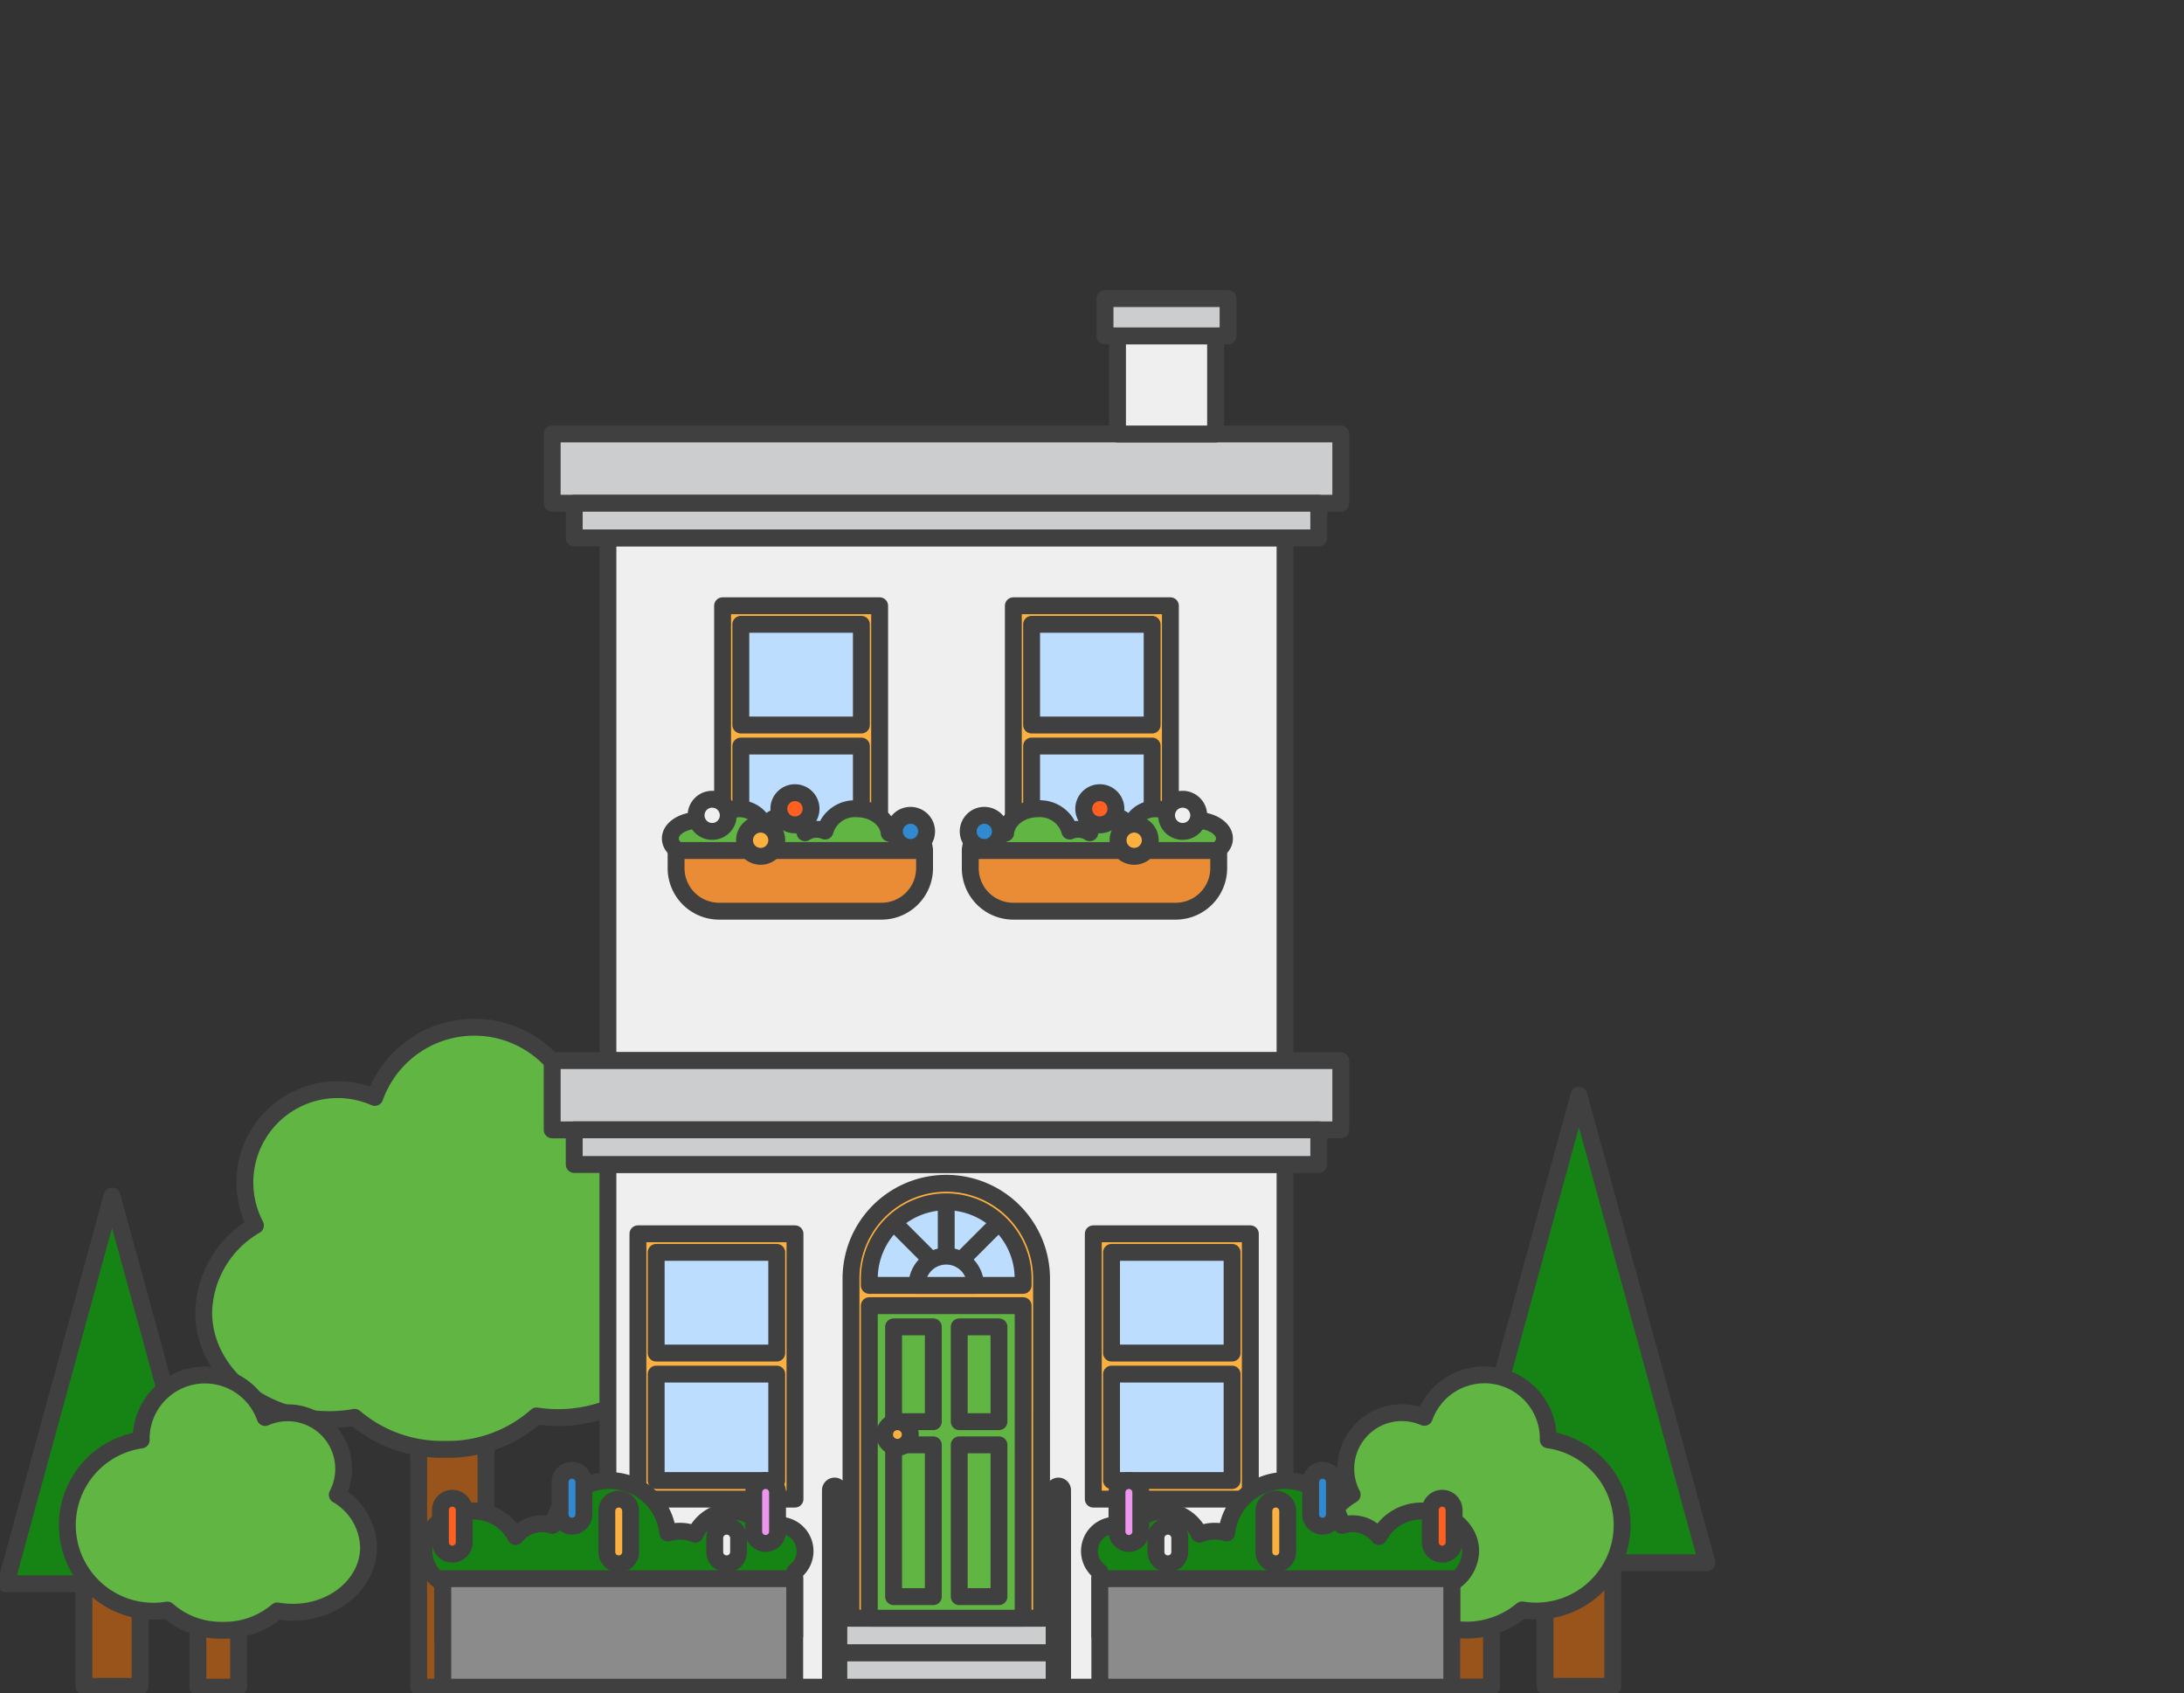 <svg xmlns="http://www.w3.org/2000/svg" xmlns:xlink="http://www.w3.org/1999/xlink" width="258.844" height="200.659" viewBox="0 0 258.844 200.659">
  <rect x="0" y="0" width="258.844" height="200.659" fill="#333333" stroke="none"/>
  <defs>
    <clipPath id="clip-path">
      <rect id="Rectangle_1112" data-name="Rectangle 1112" width="258.844" height="200.659" fill="none"/>
    </clipPath>
  </defs>
  <g id="Freelancer_Icon" data-name="Freelancer Icon" transform="translate(-351 -15063.34)">
    <g id="Group_1179" data-name="Group 1179" transform="translate(351 15063.34)">
      <rect id="Rectangle_1110" data-name="Rectangle 1110" width="8.025" height="20.045" transform="translate(183.118 179.821)" fill="#99541c"/>
      <g id="Group_1172" data-name="Group 1172">
        <g id="Group_1171" data-name="Group 1171" clip-path="url(#clip-path)">
          <rect id="Rectangle_1111" data-name="Rectangle 1111" width="8.025" height="20.045" transform="translate(183.118 179.821)" fill="none" stroke="#404040" stroke-linejoin="round" stroke-width="2"/>
        </g>
      </g>
      <path id="Path_1736" data-name="Path 1736" d="M263.272,187.284l7.587,27.7,7.587,27.7H248.1l7.587-27.7Z" transform="translate(-76.141 -57.477)" fill="#158415"/>
      <path id="Path_1737" data-name="Path 1737" d="M263.272,187.284l7.587,27.7,7.587,27.7H248.1l7.587-27.7Z" transform="translate(-76.141 -57.477)" fill="none" stroke="#404040" stroke-linejoin="round" stroke-width="2"/>
      <rect id="Rectangle_1113" data-name="Rectangle 1113" width="6.656" height="16.625" transform="translate(9.95 183.241)" fill="#99541c"/>
      <g id="Group_1174" data-name="Group 1174">
        <g id="Group_1173" data-name="Group 1173" clip-path="url(#clip-path)">
          <rect id="Rectangle_1114" data-name="Rectangle 1114" width="6.656" height="16.625" transform="translate(9.95 183.241)" fill="none" stroke="#404040" stroke-linejoin="round" stroke-width="2"/>
        </g>
      </g>
      <path id="Path_1738" data-name="Path 1738" d="M13.585,204.527,19.878,227.5l6.293,22.975H1L7.293,227.5Z" transform="translate(-0.307 -62.769)" fill="#158415"/>
      <g id="Group_1176" data-name="Group 1176">
        <g id="Group_1175" data-name="Group 1175" clip-path="url(#clip-path)">
          <path id="Path_1739" data-name="Path 1739" d="M13.585,204.527,19.878,227.5l6.293,22.975H1L7.293,227.5Z" transform="translate(-0.307 -62.769)" fill="none" stroke="#404040" stroke-linejoin="round" stroke-width="2"/>
        </g>
      </g>
      <rect id="Rectangle_1117" data-name="Rectangle 1117" width="4.818" height="17.667" transform="translate(171.957 182.28)" fill="#99541c"/>
      <g id="Group_1178" data-name="Group 1178">
        <g id="Group_1177" data-name="Group 1177" clip-path="url(#clip-path)">
          <rect id="Rectangle_1118" data-name="Rectangle 1118" width="4.818" height="17.667" transform="translate(171.957 182.28)" fill="none" stroke="#404040" stroke-linejoin="round" stroke-width="2"/>
          <path id="Path_1740" data-name="Path 1740" d="M252.813,242.794c0-.042.007-.083.007-.125a7.563,7.563,0,0,0-14.691-2.533,6.646,6.646,0,0,0-8.554,9.167,7.4,7.4,0,0,0-3.705,6.22c0,4.25,4.019,7.7,8.977,7.7a10.443,10.443,0,0,0,1.833-.161,10.249,10.249,0,0,0,13.037-.1,10.2,10.2,0,1,0,3.1-20.162" transform="translate(-69.319 -72.152)" fill="#60b543"/>
          <path id="Path_1741" data-name="Path 1741" d="M252.813,242.794c0-.042.007-.083.007-.125a7.563,7.563,0,0,0-14.691-2.533,6.646,6.646,0,0,0-8.554,9.167,7.4,7.4,0,0,0-3.705,6.22c0,4.25,4.019,7.7,8.977,7.7a10.443,10.443,0,0,0,1.833-.161,10.249,10.249,0,0,0,13.037-.1,10.2,10.2,0,1,0,3.1-20.162Z" transform="translate(-69.319 -72.152)" fill="none" stroke="#404040" stroke-linejoin="round" stroke-width="2"/>
          <rect id="Rectangle_1119" data-name="Rectangle 1119" width="7.971" height="46.245" transform="translate(49.623 153.721)" fill="#99541c"/>
          <rect id="Rectangle_1120" data-name="Rectangle 1120" width="7.971" height="46.245" transform="translate(49.623 153.721)" fill="none" stroke="#404040" stroke-linejoin="round" stroke-width="2"/>
          <path id="Path_1742" data-name="Path 1742" d="M79.4,188.369c0-.07.01-.138.01-.208a12.512,12.512,0,0,0-24.3-4.19,10.994,10.994,0,0,0-14.15,15.166,12.249,12.249,0,0,0-6.131,10.29c0,7.032,6.65,12.732,14.853,12.732a17.318,17.318,0,0,0,3.032-.267,15.954,15.954,0,0,0,10.7,3.788,15.838,15.838,0,0,0,10.866-3.955A16.873,16.873,0,1,0,79.4,188.369" transform="translate(-10.687 -53.905)" fill="#60b543"/>
          <path id="Path_1743" data-name="Path 1743" d="M79.4,188.369c0-.07.01-.138.01-.208a12.512,12.512,0,0,0-24.3-4.19,10.994,10.994,0,0,0-14.15,15.166,12.249,12.249,0,0,0-6.131,10.29c0,7.032,6.65,12.732,14.853,12.732a17.318,17.318,0,0,0,3.032-.267,15.954,15.954,0,0,0,10.7,3.788,15.838,15.838,0,0,0,10.866-3.955A16.873,16.873,0,1,0,79.4,188.369Z" transform="translate(-10.687 -53.905)" fill="none" stroke="#404040" stroke-linejoin="round" stroke-width="2"/>
          <rect id="Rectangle_1121" data-name="Rectangle 1121" width="80.253" height="61.948" transform="translate(72.049 138.018)" fill="#efefef"/>
          <rect id="Rectangle_1122" data-name="Rectangle 1122" width="80.253" height="61.948" transform="translate(72.049 138.018)" fill="none" stroke="#404040" stroke-linejoin="round" stroke-width="2"/>
          <rect id="Rectangle_1123" data-name="Rectangle 1123" width="80.253" height="61.948" transform="translate(72.049 63.752)" fill="#efefef"/>
          <rect id="Rectangle_1124" data-name="Rectangle 1124" width="80.253" height="61.948" transform="translate(72.049 63.752)" fill="none" stroke="#404040" stroke-linejoin="round" stroke-width="2"/>
          <rect id="Rectangle_1125" data-name="Rectangle 1125" width="93.465" height="8.213" transform="translate(65.444 125.7)" fill="#cccdce"/>
          <rect id="Rectangle_1126" data-name="Rectangle 1126" width="93.465" height="8.213" transform="translate(65.444 125.7)" fill="none" stroke="#404040" stroke-linejoin="round" stroke-width="2"/>
          <rect id="Rectangle_1127" data-name="Rectangle 1127" width="88.242" height="4.106" transform="translate(68.056 133.912)" fill="#cccdce"/>
          <rect id="Rectangle_1128" data-name="Rectangle 1128" width="88.242" height="4.106" transform="translate(68.056 133.912)" fill="none" stroke="#404040" stroke-linejoin="round" stroke-width="2"/>
          <rect id="Rectangle_1129" data-name="Rectangle 1129" width="93.465" height="8.213" transform="translate(65.444 51.434)" fill="#cccdce"/>
          <rect id="Rectangle_1130" data-name="Rectangle 1130" width="93.465" height="8.213" transform="translate(65.444 51.434)" fill="none" stroke="#404040" stroke-linejoin="round" stroke-width="2"/>
          <rect id="Rectangle_1131" data-name="Rectangle 1131" width="88.242" height="4.106" transform="translate(68.056 59.647)" fill="#cccdce"/>
          <rect id="Rectangle_1132" data-name="Rectangle 1132" width="88.242" height="4.106" transform="translate(68.056 59.647)" fill="none" stroke="#404040" stroke-linejoin="round" stroke-width="2"/>
          <rect id="Rectangle_1133" data-name="Rectangle 1133" width="26.517" height="4.087" transform="translate(98.918 195.88)" fill="#cccdce"/>
          <rect id="Rectangle_1134" data-name="Rectangle 1134" width="26.517" height="4.087" transform="translate(98.918 195.88)" fill="none" stroke="#404040" stroke-linejoin="round" stroke-width="2"/>
          <rect id="Rectangle_1135" data-name="Rectangle 1135" width="26.517" height="4.087" transform="translate(98.918 191.793)" fill="#cccdce"/>
          <rect id="Rectangle_1136" data-name="Rectangle 1136" width="26.517" height="4.087" transform="translate(98.918 191.793)" fill="none" stroke="#404040" stroke-linejoin="round" stroke-width="2"/>
          <line id="Line_241" data-name="Line 241" y2="22.714" transform="translate(125.435 176.626)" fill="#cccdce"/>
          <line id="Line_242" data-name="Line 242" y2="22.714" transform="translate(125.435 176.626)" fill="none" stroke="#404040" stroke-linecap="round" stroke-linejoin="round" stroke-width="3"/>
          <line id="Line_243" data-name="Line 243" y2="22.714" transform="translate(98.918 176.626)" fill="#cccdce"/>
          <line id="Line_244" data-name="Line 244" y2="22.714" transform="translate(98.918 176.626)" fill="none" stroke="#404040" stroke-linecap="round" stroke-linejoin="round" stroke-width="3"/>
          <path id="Path_1752" data-name="Path 1752" d="M168.1,253.892H145.518V213.637a11.292,11.292,0,0,1,22.584,0Z" transform="translate(-44.659 -62.1)" fill="#fbb040"/>
          <path id="Path_1753" data-name="Path 1753" d="M168.1,253.892H145.518V213.637a11.292,11.292,0,0,1,22.584,0Z" transform="translate(-44.659 -62.1)" fill="none" stroke="#404040" stroke-linejoin="round" stroke-width="2"/>
          <rect id="Rectangle_1137" data-name="Rectangle 1137" width="18.23" height="37.043" transform="translate(103.03 154.75)" fill="#60b543"/>
          <rect id="Rectangle_1138" data-name="Rectangle 1138" width="18.23" height="37.043" transform="translate(103.03 154.75)" fill="none" stroke="#404040" stroke-linejoin="round" stroke-width="2"/>
          <path id="Path_1754" data-name="Path 1754" d="M148.651,215.415h18.23v-.789a9.115,9.115,0,1,0-18.23,0Z" transform="translate(-45.621 -63.071)" fill="#bdddff"/>
          <path id="Path_1755" data-name="Path 1755" d="M148.651,215.415h18.23v-.789a9.115,9.115,0,1,0-18.23,0Z" transform="translate(-45.621 -63.071)" fill="none" stroke="#404040" stroke-linejoin="round" stroke-width="2"/>
          <rect id="Rectangle_1139" data-name="Rectangle 1139" width="4.71" height="17.989" transform="translate(105.906 171.246)" fill="#60b543"/>
          <rect id="Rectangle_1140" data-name="Rectangle 1140" width="4.71" height="17.989" transform="translate(105.906 171.246)" fill="none" stroke="#404040" stroke-linejoin="round" stroke-width="2"/>
          <rect id="Rectangle_1141" data-name="Rectangle 1141" width="4.71" height="17.989" transform="translate(113.686 171.246)" fill="#60b543"/>
          <rect id="Rectangle_1142" data-name="Rectangle 1142" width="4.71" height="17.989" transform="translate(113.686 171.246)" fill="none" stroke="#404040" stroke-linejoin="round" stroke-width="2"/>
          <rect id="Rectangle_1143" data-name="Rectangle 1143" width="4.71" height="11.234" transform="translate(105.906 157.262)" fill="#60b543"/>
          <rect id="Rectangle_1144" data-name="Rectangle 1144" width="4.71" height="11.234" transform="translate(105.906 157.262)" fill="none" stroke="#404040" stroke-linejoin="round" stroke-width="2"/>
          <rect id="Rectangle_1145" data-name="Rectangle 1145" width="4.71" height="11.234" transform="translate(113.686 157.262)" fill="#60b543"/>
          <rect id="Rectangle_1146" data-name="Rectangle 1146" width="4.71" height="11.234" transform="translate(113.686 157.262)" fill="none" stroke="#404040" stroke-linejoin="round" stroke-width="2"/>
          <path id="Path_1756" data-name="Path 1756" d="M160.268,214.8a3.465,3.465,0,0,0-3.465,3.465h6.931a3.465,3.465,0,0,0-3.465-3.465" transform="translate(-48.123 -65.922)" fill="#bdddff"/>
          <path id="Path_1757" data-name="Path 1757" d="M160.268,214.8a3.465,3.465,0,0,0-3.465,3.465h6.931A3.465,3.465,0,0,0,160.268,214.8Z" transform="translate(-48.123 -65.922)" fill="none" stroke="#404040" stroke-linejoin="round" stroke-width="2"/>
          <line id="Line_245" data-name="Line 245" y1="6.461" transform="translate(112.145 142.439)" fill="#60b543"/>
          <line id="Line_246" data-name="Line 246" y1="6.461" transform="translate(112.145 142.439)" fill="none" stroke="#404040" stroke-linejoin="round" stroke-width="2"/>
          <line id="Line_247" data-name="Line 247" x1="4.38" y1="4.38" transform="translate(106.005 144.983)" fill="#60b543"/>
          <line id="Line_248" data-name="Line 248" x1="4.38" y1="4.38" transform="translate(106.005 144.983)" fill="none" stroke="#404040" stroke-linejoin="round" stroke-width="2"/>
          <line id="Line_249" data-name="Line 249" y1="4.589" x2="4.589" transform="translate(113.696 144.983)" fill="#60b543"/>
          <line id="Line_250" data-name="Line 250" y1="4.589" x2="4.589" transform="translate(113.696 144.983)" fill="none" stroke="#404040" stroke-linejoin="round" stroke-width="2"/>
          <path id="Path_1758" data-name="Path 1758" d="M154.3,244.629a1.523,1.523,0,1,1-1.523-1.523,1.523,1.523,0,0,1,1.523,1.523" transform="translate(-46.421 -74.609)" fill="#fbb040"/>
          <circle id="Ellipse_19" data-name="Ellipse 19" cx="1.523" cy="1.523" r="1.523" transform="translate(104.837 168.497)" fill="none" stroke="#404040" stroke-linejoin="round" stroke-width="2"/>
          <rect id="Rectangle_1147" data-name="Rectangle 1147" width="18.614" height="31.444" transform="translate(129.575 146.231)" fill="#fbb040"/>
          <rect id="Rectangle_1148" data-name="Rectangle 1148" width="18.614" height="31.444" transform="translate(129.575 146.231)" fill="none" stroke="#404040" stroke-linejoin="round" stroke-width="2"/>
          <rect id="Rectangle_1149" data-name="Rectangle 1149" width="14.287" height="12.613" transform="translate(131.738 162.861)" fill="#bdddff"/>
          <rect id="Rectangle_1150" data-name="Rectangle 1150" width="14.287" height="12.613" transform="translate(131.738 162.861)" fill="none" stroke="#404040" stroke-linejoin="round" stroke-width="2"/>
          <rect id="Rectangle_1151" data-name="Rectangle 1151" width="14.287" height="11.935" transform="translate(131.738 148.432)" fill="#bdddff"/>
          <rect id="Rectangle_1152" data-name="Rectangle 1152" width="14.287" height="11.935" transform="translate(131.738 148.432)" fill="none" stroke="#404040" stroke-linejoin="round" stroke-width="2"/>
          <rect id="Rectangle_1153" data-name="Rectangle 1153" width="18.614" height="31.444" transform="translate(75.607 146.231)" fill="#fbb040"/>
          <rect id="Rectangle_1154" data-name="Rectangle 1154" width="18.614" height="31.444" transform="translate(75.607 146.231)" fill="none" stroke="#404040" stroke-linejoin="round" stroke-width="2"/>
          <rect id="Rectangle_1155" data-name="Rectangle 1155" width="14.287" height="12.613" transform="translate(77.77 162.861)" fill="#bdddff"/>
          <rect id="Rectangle_1156" data-name="Rectangle 1156" width="14.287" height="12.613" transform="translate(77.77 162.861)" fill="none" stroke="#404040" stroke-linejoin="round" stroke-width="2"/>
          <rect id="Rectangle_1157" data-name="Rectangle 1157" width="14.287" height="11.935" transform="translate(77.77 148.432)" fill="#bdddff"/>
          <rect id="Rectangle_1158" data-name="Rectangle 1158" width="14.287" height="11.935" transform="translate(77.77 148.432)" fill="none" stroke="#404040" stroke-linejoin="round" stroke-width="2"/>
          <rect id="Rectangle_1159" data-name="Rectangle 1159" width="18.614" height="31.444" transform="translate(85.639 71.795)" fill="#fbb040"/>
          <rect id="Rectangle_1160" data-name="Rectangle 1160" width="18.614" height="31.444" transform="translate(85.639 71.795)" fill="none" stroke="#404040" stroke-linejoin="round" stroke-width="2"/>
          <rect id="Rectangle_1161" data-name="Rectangle 1161" width="14.287" height="12.613" transform="translate(87.802 88.425)" fill="#bdddff"/>
          <rect id="Rectangle_1162" data-name="Rectangle 1162" width="14.287" height="12.613" transform="translate(87.802 88.425)" fill="none" stroke="#404040" stroke-linejoin="round" stroke-width="2"/>
          <rect id="Rectangle_1163" data-name="Rectangle 1163" width="14.287" height="11.935" transform="translate(87.802 73.995)" fill="#bdddff"/>
          <rect id="Rectangle_1164" data-name="Rectangle 1164" width="14.287" height="11.935" transform="translate(87.802 73.995)" fill="none" stroke="#404040" stroke-linejoin="round" stroke-width="2"/>
          <rect id="Rectangle_1165" data-name="Rectangle 1165" width="18.614" height="31.444" transform="translate(120.1 71.795)" fill="#fbb040"/>
          <rect id="Rectangle_1166" data-name="Rectangle 1166" width="18.614" height="31.444" transform="translate(120.1 71.795)" fill="none" stroke="#404040" stroke-linejoin="round" stroke-width="2"/>
          <rect id="Rectangle_1167" data-name="Rectangle 1167" width="14.287" height="12.613" transform="translate(122.264 88.425)" fill="#bdddff"/>
          <rect id="Rectangle_1168" data-name="Rectangle 1168" width="14.287" height="12.613" transform="translate(122.264 88.425)" fill="none" stroke="#404040" stroke-linejoin="round" stroke-width="2"/>
          <rect id="Rectangle_1169" data-name="Rectangle 1169" width="14.287" height="11.935" transform="translate(122.264 73.995)" fill="#bdddff"/>
          <rect id="Rectangle_1170" data-name="Rectangle 1170" width="14.287" height="11.935" transform="translate(122.264 73.995)" fill="none" stroke="#404040" stroke-linejoin="round" stroke-width="2"/>
          <path id="Path_1759" data-name="Path 1759" d="M142.083,140.736a2.764,2.764,0,0,0-1.522.453c-.15-1.615-1.8-2.887-3.82-2.887a3.677,3.677,0,0,0-3.784,2.642,2.5,2.5,0,0,0-2.367.2,2.818,2.818,0,0,0-2.569-2,2.665,2.665,0,0,0-2.22,1.309,3.109,3.109,0,0,0-5.783-.336,4.642,4.642,0,0,0-2.031-.448c-1.857,0-3.362.965-3.362,2.154s1.505,2.154,3.362,2.154a4.441,4.441,0,0,0,2.4-.645,3.1,3.1,0,0,0,4.97-.051,2.886,2.886,0,0,0,2.669,2.378,2.581,2.581,0,0,0,1.929-.916,2.5,2.5,0,0,0,4.432-.853,4.393,4.393,0,0,0,2.36.665,4.287,4.287,0,0,0,2.734-.936,2.6,2.6,0,0,0,2.608,2.065,2.479,2.479,0,1,0,0-4.947" transform="translate(-35.178 -42.445)" fill="#60b543"/>
          <path id="Path_1760" data-name="Path 1760" d="M142.083,140.736a2.764,2.764,0,0,0-1.522.453c-.15-1.615-1.8-2.887-3.82-2.887a3.677,3.677,0,0,0-3.784,2.642,2.5,2.5,0,0,0-2.367.2,2.818,2.818,0,0,0-2.569-2,2.665,2.665,0,0,0-2.22,1.309,3.109,3.109,0,0,0-5.783-.336,4.642,4.642,0,0,0-2.031-.448c-1.857,0-3.362.965-3.362,2.154s1.505,2.154,3.362,2.154a4.441,4.441,0,0,0,2.4-.645,3.1,3.1,0,0,0,4.97-.051,2.886,2.886,0,0,0,2.669,2.378,2.581,2.581,0,0,0,1.929-.916,2.5,2.5,0,0,0,4.432-.853,4.393,4.393,0,0,0,2.36.665,4.287,4.287,0,0,0,2.734-.936,2.6,2.6,0,0,0,2.608,2.065,2.479,2.479,0,1,0,0-4.947Z" transform="translate(-35.178 -42.445)" fill="none" stroke="#404040" stroke-linejoin="round" stroke-width="2"/>
          <path id="Path_1761" data-name="Path 1761" d="M139.951,152.63H120.708a5.1,5.1,0,0,1-5.1-5.1v-2.088h29.449v2.088a5.1,5.1,0,0,1-5.1,5.1" transform="translate(-35.479 -44.635)" fill="#ea8b36"/>
          <path id="Path_1762" data-name="Path 1762" d="M139.951,152.63H120.708a5.1,5.1,0,0,1-5.1-5.1v-2.088h29.449v2.088A5.1,5.1,0,0,1,139.951,152.63Z" transform="translate(-35.479 -44.635)" fill="none" stroke="#404040" stroke-linejoin="round" stroke-width="2"/>
          <path id="Path_1763" data-name="Path 1763" d="M122.843,138.578a1.907,1.907,0,1,1-1.907-1.907,1.907,1.907,0,0,1,1.907,1.907" transform="translate(-36.53 -41.944)" fill="#efefef"/>
          <path id="Path_1764" data-name="Path 1764" d="M122.843,138.578a1.907,1.907,0,1,1-1.907-1.907A1.907,1.907,0,0,1,122.843,138.578Z" transform="translate(-36.53 -41.944)" fill="none" stroke="#404040" stroke-linejoin="round" stroke-width="2"/>
          <path id="Path_1765" data-name="Path 1765" d="M131.131,142.839a1.907,1.907,0,1,1-1.907-1.907,1.907,1.907,0,0,1,1.907,1.907" transform="translate(-39.074 -43.252)" fill="#fbb040"/>
          <path id="Path_1766" data-name="Path 1766" d="M131.131,142.839a1.907,1.907,0,1,1-1.907-1.907A1.907,1.907,0,0,1,131.131,142.839Z" transform="translate(-39.074 -43.252)" fill="none" stroke="#404040" stroke-linejoin="round" stroke-width="2"/>
          <path id="Path_1767" data-name="Path 1767" d="M137,137.457a1.907,1.907,0,1,1-1.907-1.907A1.907,1.907,0,0,1,137,137.457" transform="translate(-40.876 -41.6)" fill="#ff6022"/>
          <path id="Path_1768" data-name="Path 1768" d="M137,137.457a1.907,1.907,0,1,1-1.907-1.907A1.907,1.907,0,0,1,137,137.457Z" transform="translate(-40.876 -41.6)" fill="none" stroke="#404040" stroke-linejoin="round" stroke-width="2"/>
          <path id="Path_1769" data-name="Path 1769" d="M156.757,141.329a1.907,1.907,0,1,1-1.907-1.907,1.907,1.907,0,0,1,1.907,1.907" transform="translate(-46.938 -42.789)" fill="#3089d1"/>
          <path id="Path_1770" data-name="Path 1770" d="M156.757,141.329a1.907,1.907,0,1,1-1.907-1.907A1.907,1.907,0,0,1,156.757,141.329Z" transform="translate(-46.938 -42.789)" fill="none" stroke="#404040" stroke-linejoin="round" stroke-width="2"/>
          <path id="Path_1771" data-name="Path 1771" d="M168.591,140.736a2.764,2.764,0,0,1,1.522.453c.15-1.615,1.8-2.887,3.82-2.887a3.677,3.677,0,0,1,3.784,2.642,2.5,2.5,0,0,1,2.367.2,2.818,2.818,0,0,1,2.569-2,2.665,2.665,0,0,1,2.22,1.309,3.109,3.109,0,0,1,5.783-.336,4.642,4.642,0,0,1,2.031-.448c1.857,0,3.362.965,3.362,2.154s-1.505,2.154-3.362,2.154a4.441,4.441,0,0,1-2.4-.645,3.1,3.1,0,0,1-4.97-.051,2.886,2.886,0,0,1-2.669,2.378,2.581,2.581,0,0,1-1.929-.916,2.5,2.5,0,0,1-4.432-.853,4.393,4.393,0,0,1-2.36.665,4.287,4.287,0,0,1-2.734-.936,2.6,2.6,0,0,1-2.608,2.065,2.479,2.479,0,1,1,0-4.947" transform="translate(-50.927 -42.445)" fill="#60b543"/>
          <path id="Path_1772" data-name="Path 1772" d="M168.591,140.736a2.764,2.764,0,0,1,1.522.453c.15-1.615,1.8-2.887,3.82-2.887a3.677,3.677,0,0,1,3.784,2.642,2.5,2.5,0,0,1,2.367.2,2.818,2.818,0,0,1,2.569-2,2.665,2.665,0,0,1,2.22,1.309,3.109,3.109,0,0,1,5.783-.336,4.642,4.642,0,0,1,2.031-.448c1.857,0,3.362.965,3.362,2.154s-1.505,2.154-3.362,2.154a4.441,4.441,0,0,1-2.4-.645,3.1,3.1,0,0,1-4.97-.051,2.886,2.886,0,0,1-2.669,2.378,2.581,2.581,0,0,1-1.929-.916,2.5,2.5,0,0,1-4.432-.853,4.393,4.393,0,0,1-2.36.665,4.287,4.287,0,0,1-2.734-.936,2.6,2.6,0,0,1-2.608,2.065,2.479,2.479,0,1,1,0-4.947Z" transform="translate(-50.927 -42.445)" fill="none" stroke="#404040" stroke-linejoin="round" stroke-width="2"/>
          <path id="Path_1773" data-name="Path 1773" d="M171.016,152.63h19.243a5.1,5.1,0,0,0,5.1-5.1v-2.088H165.913v2.088a5.1,5.1,0,0,0,5.1,5.1" transform="translate(-50.919 -44.635)" fill="#ea8b36"/>
          <path id="Path_1774" data-name="Path 1774" d="M171.016,152.63h19.243a5.1,5.1,0,0,0,5.1-5.1v-2.088H165.913v2.088A5.1,5.1,0,0,0,171.016,152.63Z" transform="translate(-50.919 -44.635)" fill="none" stroke="#404040" stroke-linejoin="round" stroke-width="2"/>
          <path id="Path_1775" data-name="Path 1775" d="M199.476,138.578a1.907,1.907,0,1,0,1.907-1.907,1.907,1.907,0,0,0-1.907,1.907" transform="translate(-61.219 -41.944)" fill="#efefef"/>
          <path id="Path_1776" data-name="Path 1776" d="M199.476,138.578a1.907,1.907,0,1,0,1.907-1.907A1.907,1.907,0,0,0,199.476,138.578Z" transform="translate(-61.219 -41.944)" fill="none" stroke="#404040" stroke-linejoin="round" stroke-width="2"/>
          <path id="Path_1777" data-name="Path 1777" d="M191.188,142.839a1.907,1.907,0,1,0,1.907-1.907,1.907,1.907,0,0,0-1.907,1.907" transform="translate(-58.676 -43.252)" fill="#fbb040"/>
          <path id="Path_1778" data-name="Path 1778" d="M191.188,142.839a1.907,1.907,0,1,0,1.907-1.907A1.907,1.907,0,0,0,191.188,142.839Z" transform="translate(-58.676 -43.252)" fill="none" stroke="#404040" stroke-linejoin="round" stroke-width="2"/>
          <path id="Path_1779" data-name="Path 1779" d="M185.315,137.457a1.907,1.907,0,1,0,1.907-1.907,1.907,1.907,0,0,0-1.907,1.907" transform="translate(-56.873 -41.6)" fill="#ff6022"/>
          <path id="Path_1780" data-name="Path 1780" d="M185.315,137.457a1.907,1.907,0,1,0,1.907-1.907A1.907,1.907,0,0,0,185.315,137.457Z" transform="translate(-56.873 -41.6)" fill="none" stroke="#404040" stroke-linejoin="round" stroke-width="2"/>
          <path id="Path_1781" data-name="Path 1781" d="M165.562,141.329a1.907,1.907,0,1,0,1.907-1.907,1.907,1.907,0,0,0-1.907,1.907" transform="translate(-50.811 -42.789)" fill="#3089d1"/>
          <path id="Path_1782" data-name="Path 1782" d="M165.562,141.329a1.907,1.907,0,1,0,1.907-1.907A1.907,1.907,0,0,0,165.562,141.329Z" transform="translate(-50.811 -42.789)" fill="none" stroke="#404040" stroke-linejoin="round" stroke-width="2"/>
          <path id="Path_1783" data-name="Path 1783" d="M231.477,261.539c0-2.624-2.522-4.75-5.633-4.75a5.692,5.692,0,0,0-5.243,3.023,3.985,3.985,0,0,0-4.369-1.32,6.953,6.953,0,0,0-13.672.9,4.9,4.9,0,0,0-1.413-.209,4.848,4.848,0,0,0-1.828.355,4.744,4.744,0,0,0-8.283-.58,3.07,3.07,0,0,0-3.512,5.032v7.551h41.71v-6.209a4.539,4.539,0,0,0,2.244-3.788" transform="translate(-57.175 -77.699)" fill="#158415"/>
          <path id="Path_1784" data-name="Path 1784" d="M231.477,261.539c0-2.624-2.522-4.75-5.633-4.75a5.692,5.692,0,0,0-5.243,3.023,3.985,3.985,0,0,0-4.369-1.32,6.953,6.953,0,0,0-13.672.9,4.9,4.9,0,0,0-1.413-.209,4.848,4.848,0,0,0-1.828.355,4.744,4.744,0,0,0-8.283-.58,3.07,3.07,0,0,0-3.512,5.032v7.551h41.71v-6.209A4.539,4.539,0,0,0,231.477,261.539Z" transform="translate(-57.175 -77.699)" fill="none" stroke="#404040" stroke-linejoin="round" stroke-width="2"/>
          <rect id="Rectangle_1171" data-name="Rectangle 1171" width="41.71" height="12.859" transform="translate(130.349 187.107)" fill="#8b8b8c"/>
          <rect id="Rectangle_1172" data-name="Rectangle 1172" width="41.71" height="12.859" transform="translate(130.349 187.107)" fill="none" stroke="#404040" stroke-linejoin="round" stroke-width="2"/>
          <path id="Path_1785" data-name="Path 1785" d="M192.415,260.631h0A1.412,1.412,0,0,1,191,259.22v-4.635a1.412,1.412,0,1,1,2.824,0v4.635a1.412,1.412,0,0,1-1.412,1.412" transform="translate(-58.619 -77.699)" fill="#ed96ed"/>
          <path id="Path_1786" data-name="Path 1786" d="M192.415,260.631h0A1.412,1.412,0,0,1,191,259.22v-4.635a1.412,1.412,0,1,1,2.824,0v4.635A1.412,1.412,0,0,1,192.415,260.631Z" transform="translate(-58.619 -77.699)" fill="none" stroke="#404040" stroke-linejoin="round" stroke-width="2"/>
          <path id="Path_1787" data-name="Path 1787" d="M199.078,265.443h0a1.412,1.412,0,0,1-1.412-1.412v-1.638a1.412,1.412,0,1,1,2.824,0v1.638a1.412,1.412,0,0,1-1.412,1.412" transform="translate(-60.664 -80.095)" fill="#efefef"/>
          <path id="Path_1788" data-name="Path 1788" d="M199.078,265.443h0a1.412,1.412,0,0,1-1.412-1.412v-1.638a1.412,1.412,0,1,1,2.824,0v1.638A1.412,1.412,0,0,1,199.078,265.443Z" transform="translate(-60.664 -80.095)" fill="none" stroke="#404040" stroke-linejoin="round" stroke-width="2"/>
          <path id="Path_1789" data-name="Path 1789" d="M217.531,264.021h0a1.412,1.412,0,0,1-1.412-1.412v-4.85a1.412,1.412,0,0,1,2.824,0v4.85a1.412,1.412,0,0,1-1.412,1.412" transform="translate(-66.327 -78.673)" fill="#fbb040"/>
          <path id="Path_1790" data-name="Path 1790" d="M217.531,264.021h0a1.412,1.412,0,0,1-1.412-1.412v-4.85a1.412,1.412,0,0,1,2.824,0v4.85A1.412,1.412,0,0,1,217.531,264.021Z" transform="translate(-66.327 -78.673)" fill="none" stroke="#404040" stroke-linejoin="round" stroke-width="2"/>
          <path id="Path_1791" data-name="Path 1791" d="M225.526,258.049h0a1.412,1.412,0,0,1-1.412-1.412v-3.8a1.412,1.412,0,1,1,2.824,0v3.8a1.412,1.412,0,0,1-1.412,1.412" transform="translate(-68.781 -77.163)" fill="#3089d1"/>
          <path id="Path_1792" data-name="Path 1792" d="M225.526,258.049h0a1.412,1.412,0,0,1-1.412-1.412v-3.8a1.412,1.412,0,1,1,2.824,0v3.8A1.412,1.412,0,0,1,225.526,258.049Z" transform="translate(-68.781 -77.163)" fill="none" stroke="#404040" stroke-linejoin="round" stroke-width="2"/>
          <path id="Path_1793" data-name="Path 1793" d="M245.987,262.827h0a1.412,1.412,0,0,1-1.412-1.412v-3.8a1.412,1.412,0,1,1,2.824,0v3.8a1.412,1.412,0,0,1-1.412,1.412" transform="translate(-75.06 -78.629)" fill="#ff6022"/>
          <path id="Path_1794" data-name="Path 1794" d="M245.987,262.827h0a1.412,1.412,0,0,1-1.412-1.412v-3.8a1.412,1.412,0,1,1,2.824,0v3.8A1.412,1.412,0,0,1,245.987,262.827Z" transform="translate(-75.06 -78.629)" fill="none" stroke="#404040" stroke-linejoin="round" stroke-width="2"/>
          <path id="Path_1795" data-name="Path 1795" d="M72.476,261.539c0-2.624,2.522-4.75,5.633-4.75a5.692,5.692,0,0,1,5.243,3.023,3.985,3.985,0,0,1,4.369-1.32,6.953,6.953,0,0,1,13.672.9,4.9,4.9,0,0,1,1.413-.209,4.848,4.848,0,0,1,1.828.355,4.744,4.744,0,0,1,8.283-.58,3.07,3.07,0,0,1,3.512,5.032v7.551H74.72v-6.209a4.539,4.539,0,0,1-2.244-3.788" transform="translate(-22.243 -77.699)" fill="#158415"/>
          <path id="Path_1796" data-name="Path 1796" d="M72.476,261.539c0-2.624,2.522-4.75,5.633-4.75a5.692,5.692,0,0,1,5.243,3.023,3.985,3.985,0,0,1,4.369-1.32,6.953,6.953,0,0,1,13.672.9,4.9,4.9,0,0,1,1.413-.209,4.848,4.848,0,0,1,1.828.355,4.744,4.744,0,0,1,8.283-.58,3.07,3.07,0,0,1,3.512,5.032v7.551H74.72v-6.209A4.539,4.539,0,0,1,72.476,261.539Z" transform="translate(-22.243 -77.699)" fill="none" stroke="#404040" stroke-linejoin="round" stroke-width="2"/>
          <rect id="Rectangle_1173" data-name="Rectangle 1173" width="41.71" height="12.859" transform="translate(52.477 187.107)" fill="#8b8b8c"/>
          <rect id="Rectangle_1174" data-name="Rectangle 1174" width="41.71" height="12.859" transform="translate(52.477 187.107)" fill="none" stroke="#404040" stroke-linejoin="round" stroke-width="2"/>
          <path id="Path_1797" data-name="Path 1797" d="M130.294,260.631h0a1.412,1.412,0,0,0,1.412-1.412v-4.635a1.412,1.412,0,1,0-2.824,0v4.635a1.412,1.412,0,0,0,1.412,1.412" transform="translate(-39.554 -77.699)" fill="#ed96ed"/>
          <path id="Path_1798" data-name="Path 1798" d="M130.294,260.631h0a1.412,1.412,0,0,0,1.412-1.412v-4.635a1.412,1.412,0,1,0-2.824,0v4.635A1.412,1.412,0,0,0,130.294,260.631Z" transform="translate(-39.554 -77.699)" fill="none" stroke="#404040" stroke-linejoin="round" stroke-width="2"/>
          <path id="Path_1799" data-name="Path 1799" d="M123.631,265.443h0a1.412,1.412,0,0,0,1.412-1.412v-1.638a1.412,1.412,0,1,0-2.824,0v1.638a1.412,1.412,0,0,0,1.412,1.412" transform="translate(-37.509 -80.095)" fill="#efefef"/>
          <path id="Path_1800" data-name="Path 1800" d="M123.631,265.443h0a1.412,1.412,0,0,0,1.412-1.412v-1.638a1.412,1.412,0,1,0-2.824,0v1.638A1.412,1.412,0,0,0,123.631,265.443Z" transform="translate(-37.509 -80.095)" fill="none" stroke="#404040" stroke-linejoin="round" stroke-width="2"/>
          <path id="Path_1801" data-name="Path 1801" d="M105.178,264.021h0a1.412,1.412,0,0,0,1.412-1.412v-4.85a1.412,1.412,0,0,0-2.824,0v4.85a1.412,1.412,0,0,0,1.412,1.412" transform="translate(-31.846 -78.673)" fill="#fbb040"/>
          <path id="Path_1802" data-name="Path 1802" d="M105.178,264.021h0a1.412,1.412,0,0,0,1.412-1.412v-4.85a1.412,1.412,0,0,0-2.824,0v4.85A1.412,1.412,0,0,0,105.178,264.021Z" transform="translate(-31.846 -78.673)" fill="none" stroke="#404040" stroke-linejoin="round" stroke-width="2"/>
          <path id="Path_1803" data-name="Path 1803" d="M97.183,258.049h0a1.412,1.412,0,0,0,1.412-1.412v-3.8a1.412,1.412,0,1,0-2.824,0v3.8a1.412,1.412,0,0,0,1.412,1.412" transform="translate(-29.392 -77.163)" fill="#3089d1"/>
          <path id="Path_1804" data-name="Path 1804" d="M97.183,258.049h0a1.412,1.412,0,0,0,1.412-1.412v-3.8a1.412,1.412,0,1,0-2.824,0v3.8A1.412,1.412,0,0,0,97.183,258.049Z" transform="translate(-29.392 -77.163)" fill="none" stroke="#404040" stroke-linejoin="round" stroke-width="2"/>
          <path id="Path_1805" data-name="Path 1805" d="M76.722,262.827h0a1.412,1.412,0,0,0,1.412-1.412v-3.8a1.412,1.412,0,1,0-2.824,0v3.8a1.412,1.412,0,0,0,1.412,1.412" transform="translate(-23.113 -78.629)" fill="#ff6022"/>
          <path id="Path_1806" data-name="Path 1806" d="M76.722,262.827h0a1.412,1.412,0,0,0,1.412-1.412v-3.8a1.412,1.412,0,1,0-2.824,0v3.8A1.412,1.412,0,0,0,76.722,262.827Z" transform="translate(-23.113 -78.629)" fill="none" stroke="#404040" stroke-linejoin="round" stroke-width="2"/>
          <rect id="Rectangle_1175" data-name="Rectangle 1175" width="4.818" height="17.667" transform="translate(23.455 182.299)" fill="#99541c"/>
          <rect id="Rectangle_1176" data-name="Rectangle 1176" width="4.818" height="17.667" transform="translate(23.455 182.299)" fill="none" stroke="#404040" stroke-linejoin="round" stroke-width="2"/>
          <path id="Path_1807" data-name="Path 1807" d="M20.3,242.821c0-.042-.006-.083-.006-.125a7.563,7.563,0,0,1,14.691-2.533,6.645,6.645,0,0,1,8.553,9.167,7.4,7.4,0,0,1,3.706,6.22c0,4.25-4.019,7.7-8.978,7.7a10.452,10.452,0,0,1-1.833-.161,9.642,9.642,0,0,1-6.467,2.29,9.575,9.575,0,0,1-6.569-2.391,10.2,10.2,0,1,1-3.1-20.162" transform="translate(-3.563 -72.161)" fill="#60b543"/>
          <path id="Path_1808" data-name="Path 1808" d="M20.3,242.821c0-.042-.006-.083-.006-.125a7.563,7.563,0,0,1,14.691-2.533,6.645,6.645,0,0,1,8.553,9.167,7.4,7.4,0,0,1,3.706,6.22c0,4.25-4.019,7.7-8.978,7.7a10.452,10.452,0,0,1-1.833-.161,9.642,9.642,0,0,1-6.467,2.29,9.575,9.575,0,0,1-6.569-2.391,10.2,10.2,0,1,1-3.1-20.162Z" transform="translate(-3.563 -72.161)" fill="none" stroke="#404040" stroke-linejoin="round" stroke-width="2"/>
          <rect id="Rectangle_1177" data-name="Rectangle 1177" width="11.625" height="11.625" transform="translate(132.444 39.809)" fill="#efefef"/>
          <rect id="Rectangle_1178" data-name="Rectangle 1178" width="11.625" height="11.625" transform="translate(132.444 39.809)" fill="none" stroke="#404040" stroke-linejoin="round" stroke-width="2"/>
          <rect id="Rectangle_1179" data-name="Rectangle 1179" width="14.584" height="4.422" transform="translate(130.965 35.387)" fill="#cccdce"/>
          <rect id="Rectangle_1180" data-name="Rectangle 1180" width="14.584" height="4.422" transform="translate(130.965 35.387)" fill="none" stroke="#404040" stroke-linejoin="round" stroke-width="2"/>
        </g>
      </g>
    </g>
  </g>
</svg>
